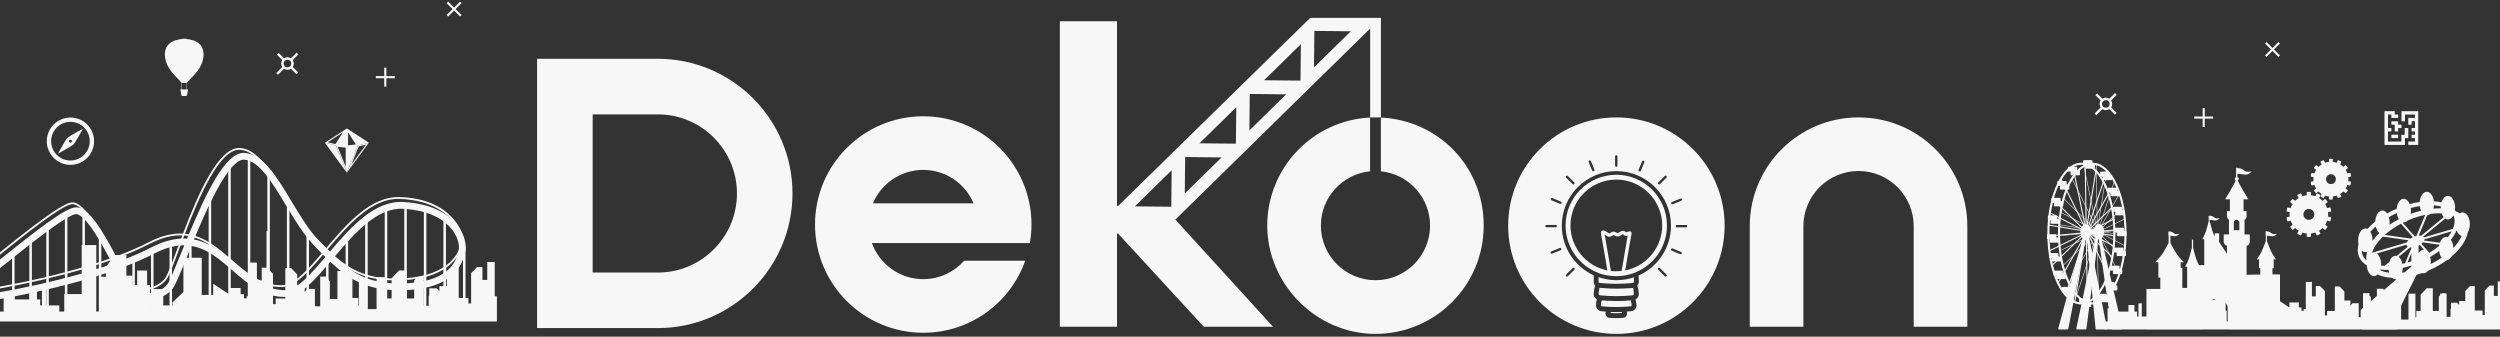<?xml version="1.0" encoding="UTF-8"?>
<svg id="_레이어_1" data-name="레이어 1" xmlns="http://www.w3.org/2000/svg" viewBox="0 0 806.36 108.59">
  <rect x="0" y="0" width="806.36" height="108.59" fill="#333333" stroke="none"/>
  <defs>
    <style>
      .cls-1 {
        fill-rule: evenodd;
      }

      .cls-1, .cls-2 {
        fill: #f7f7f7;
      }
    </style>
  </defs>
  <g id="_레이어_1-2" data-name=" 레이어 1">
    <path class="cls-2" d="M212.18,18.97h-38.95V105.82h38.95c23.94,0,43.43-19.48,43.43-43.43s-19.48-43.43-43.43-43.43Zm0,68.93h-21.02V36.89h21.03c14.06,0,25.51,11.44,25.51,25.51s-11.44,25.51-25.51,25.51h0Z"/>
    <path class="cls-2" d="M297.79,37.51c-19.28,0-34.91,15.63-34.91,34.91s15.63,34.91,34.91,34.91c15.18,0,28.1-9.69,32.9-23.23h-19.71c-3.23,3.64-7.95,5.94-13.19,5.94-7.62,0-14.13-4.87-16.58-11.65h50.97c.33-1.94,.52-3.93,.52-5.97,0-19.28-15.63-34.91-34.91-34.91h0Zm-16.25,28.08c2.68-6.34,8.95-10.79,16.25-10.79s13.57,4.46,16.25,10.79h-32.5Z"/>
    <path class="cls-2" d="M599.45,37.87h0c-19.38,0-35.08,15.71-35.08,35.08v32.43h17.3v-32.43c0-9.81,7.98-17.79,17.79-17.79s17.79,7.98,17.79,17.79v32.43h17.3v-32.43c0-19.38-15.71-35.08-35.08-35.08Z"/>
    <path class="cls-2" d="M445.39,37.91v17.34c8.9,.88,15.87,8.4,15.87,17.52,0,9.71-7.9,17.61-17.61,17.61s-17.61-7.9-17.61-17.61c0-9.13,6.98-16.65,15.87-17.52v-17.34c-18.47,.91-33.17,16.17-33.17,34.87s15.63,34.91,34.91,34.91,34.91-15.63,34.91-34.91-14.7-33.96-33.17-34.87h0Z"/>
  </g>
  <g id="_레이어_2" data-name=" 레이어 2">
    <path class="cls-2" d="M445.42,5.77h-22.82l-61.93,60.64h-.39V6.85h-18.43V105.38h18.43v-30.08h.31l27.68,30.08h22.33l-31.5-34.55,62.83-61.62v28.66h3.47V5.8l.03-.03h0Zm-67.63,60.91l-11.75-.12,11.87-11.64-.12,11.75h0Zm4.35-4.28l.12-11.75,11.75,.12-11.87,11.64h0Zm16.49-16.06l-11.75-.12,11.87-11.64-.12,11.75h0Zm4.35-4.28l.12-11.75,11.75,.12-11.87,11.64h0Zm16.49-16.06l-11.75-.12,11.87-11.64-.12,11.75h0Zm4.35-4.28l.12-11.75,11.75,.12-11.87,11.64h0Z"/>
  </g>
  <g>
    <g>
      <polygon class="cls-2" points="676.74 97.56 676.06 53.15 676.23 53.15 676.91 97.56 676.74 97.56"/>
      <rect class="cls-2" x="654.7" y="76.08" width="42.86" height=".17" transform="translate(494.36 731.85) rotate(-80.93)"/>
      <rect class="cls-2" x="656.7" y="76.66" width="38.45" height=".17" transform="translate(390.5 694.24) rotate(-71.67)"/>
      <polygon class="cls-2" points="667.56 91.09 667.41 91 683.61 62.34 683.75 62.43 667.56 91.09"/>
      <rect class="cls-2" x="661.64" y="76.13" width="26.93" height=".17" transform="translate(136.34 490.11) rotate(-43.97)"/>
      <rect class="cls-2" x="663.46" y="75.65" width="23.07" height=".17" transform="translate(35.85 305.63) rotate(-26.19)"/>
      <polygon class="cls-2" points="664.42 76.12 664.41 75.95 685.78 73.97 685.8 74.14 664.42 76.12"/>
      <rect class="cls-2" x="674.99" y="63.48" width=".17" height="21.59" transform="translate(492.27 728.36) rotate(-80.67)"/>
      <rect class="cls-2" x="675.16" y="59.96" width=".17" height="26.99" transform="translate(151.43 505.85) rotate(-45.75)"/>
      <polygon class="cls-2" points="685.16 79.27 664.69 68.59 664.77 68.44 685.24 79.12 685.16 79.27"/>
      <rect class="cls-2" x="676.25" y="53.07" width=".17" height="41.48" transform="translate(-.88 139.05) rotate(-11.73)"/>
      <rect class="cls-2" x="675.9" y="55.77" width=".17" height="34.74" transform="translate(37.41 306.65) rotate(-26.26)"/>
    </g>
    <path class="cls-2" d="M671.33,98.22c-2.98,0-5.76-2.41-7.83-6.79-2.03-4.3-3.15-10.01-3.15-16.08s1.12-11.78,3.15-16.08c2.07-4.38,4.85-6.79,7.83-6.79s5.76,2.41,7.83,6.79c2.03,4.3,3.15,10.01,3.15,16.08s-1.12,11.78-3.15,16.08c-2.07,4.38-4.85,6.79-7.83,6.79Zm0-45.06c-5.68,0-10.3,9.95-10.3,22.19s4.62,22.19,10.3,22.19,10.31-9.95,10.31-22.19-4.62-22.19-10.31-22.19Z"/>
    <path class="cls-2" d="M674.93,98.22c-6.15,0-11.15-10.26-11.15-22.87s5-22.87,11.15-22.87c2.98,0,5.76,2.41,7.83,6.79,2.03,4.3,3.15,10.01,3.15,16.08s-1.12,11.78-3.15,16.08c-2.07,4.38-4.85,6.79-7.83,6.79Zm0-45.06c-2.72,0-5.31,2.28-7.31,6.41-2.04,4.23-3.17,9.84-3.17,15.78s1.13,11.55,3.17,15.78c1.99,4.13,4.59,6.41,7.31,6.41,5.68,0,10.31-9.95,10.31-22.19s-4.62-22.19-10.31-22.19Z"/>
    <g>
      <rect class="cls-2" x="672.75" y="53.24" width=".34" height="44.42" transform="translate(-1.08 10.37) rotate(-.88)"/>
      <rect class="cls-2" x="651.14" y="76.1" width="42.86" height=".34" transform="translate(490.36 728.16) rotate(-80.85)"/>
      <rect class="cls-2" x="653.14" y="76.68" width="38.45" height=".34" transform="translate(386.56 690.27) rotate(-71.54)"/>
      <rect class="cls-2" x="655.56" y="76.64" width="32.92" height=".34" transform="translate(274.22 623.87) rotate(-60.5)"/>
      <rect class="cls-2" x="658.08" y="76.15" width="26.93" height=".34" transform="translate(135.57 488.05) rotate(-44.02)"/>
      <rect class="cls-2" x="659.89" y="75.66" width="23.07" height=".34" transform="translate(35.44 304.07) rotate(-26.19)"/>
      <rect class="cls-2" x="660.81" y="74.97" width="21.46" height=".34" transform="translate(-4.07 62.36) rotate(-5.3)"/>
      <rect class="cls-2" x="671.34" y="63.58" width=".34" height="21.59" transform="translate(489.2 724.93) rotate(-80.67)"/>
      <rect class="cls-2" x="671.51" y="60.06" width=".34" height="26.99" transform="translate(150.28 503.33) rotate(-45.75)"/>
      <rect class="cls-2" x="671.23" y="62.41" width=".34" height="23.09" transform="translate(295.44 635.11) rotate(-62.46)"/>
      <rect class="cls-2" x="672.6" y="53.17" width=".34" height="41.48" transform="translate(-.97 138.33) rotate(-11.73)"/>
      <rect class="cls-2" x="672.25" y="55.87" width=".34" height="34.74" transform="translate(37 305.09) rotate(-26.26)"/>
    </g>
    <path class="cls-2" d="M679.6,105.92l-6.27-31.91s0,0,0,0l-.11-.55c-.02-.12-.12-.2-.24-.21-.12,0-.22,.07-.26,.19l-8.85,32.5c-.02,.08,0,.16,.04,.22,.05,.06,.12,.1,.2,.1h2.75c.12,0,.23-.09,.25-.21l5.87-30.23,2.94,30.21c.01,.13,.12,.23,.25,.23h3.17s0,0,0,0c.14,0,.26-.11,.26-.25,0-.03,0-.06-.02-.09Z"/>
    <path class="cls-2" d="M684.58,105.91l-7.54-32.35c-.03-.12-.13-.2-.25-.2h0c-.12,0-.22,.09-.25,.2l-6.83,32.39c-.02,.08,0,.15,.05,.21,.05,.06,.12,.09,.2,.09h2.75c.13,0,.24-.1,.25-.22l3.87-29.65,4.25,29.65c.02,.13,.12,.22,.25,.22h3s0,0,0,0c.14,0,.26-.11,.26-.25,0-.03,0-.07-.02-.1Z"/>
    <path class="cls-2" d="M674.46,74.82c0,1.36-.78,2.45-1.73,2.45s-1.74-1.1-1.74-2.45,.78-2.45,1.74-2.45,1.73,1.1,1.73,2.45Z"/>
    <path class="cls-2" d="M678.72,74.71c0,1.36-.78,2.45-1.73,2.45s-1.74-1.1-1.74-2.45,.78-2.45,1.74-2.45,1.73,1.1,1.73,2.45Z"/>
    <g>
      <path class="cls-2" d="M670.64,54.85h-.63v-.84c0-.13-.1-.23-.23-.23h-2.55c-.13,0-.23,.1-.23,.23v1.12c0,.13,.1,.23,.23,.23h.63v.93c0,.13,.1,.23,.23,.23h2.55c.13,0,.23-.1,.23-.23v-1.21c0-.13-.1-.23-.23-.23Z"/>
      <g>
        <path class="cls-2" d="M685.67,74.52h-.63v-.84c0-.13-.1-.23-.23-.23h-2.55c-.13,0-.23,.1-.23,.23v1.12c0,.13,.1,.23,.23,.23h.63v.93c0,.13,.1,.23,.23,.23h2.55c.13,0,.23-.1,.23-.23v-1.21c0-.13-.1-.23-.23-.23Z"/>
        <path class="cls-2" d="M685.5,80.93h-.63v-.84c0-.13-.1-.23-.23-.23h-2.55c-.13,0-.23,.1-.23,.23v1.12c0,.13,.1,.23,.23,.23h.63v.93c0,.13,.1,.23,.23,.23h2.55c.13,0,.23-.1,.23-.23v-1.21c0-.13-.1-.23-.23-.23Z"/>
        <path class="cls-2" d="M684.29,86.75h-.63v-.84c0-.13-.1-.23-.23-.23h-2.55c-.13,0-.23,.1-.23,.23v1.12c0,.13,.1,.23,.23,.23h.63v.93c0,.13,.1,.23,.23,.23h2.55c.13,0,.23-.1,.23-.23v-1.21c0-.13-.1-.23-.23-.23Z"/>
        <path class="cls-2" d="M682.71,92.01h-.63v-.84c0-.13-.1-.23-.23-.23h-2.55c-.13,0-.23,.1-.23,.23v1.12c0,.13,.1,.23,.23,.23h.63v.93c0,.13,.1,.23,.23,.23h2.55c.13,0,.23-.1,.23-.23v-1.21c0-.13-.1-.23-.23-.23Z"/>
        <path class="cls-2" d="M680.12,95.83h-.63v-.84c0-.13-.1-.23-.23-.23h-2.55c-.13,0-.23,.1-.23,.23v1.12c0,.13,.1,.23,.23,.23h.63v.93c0,.13,.1,.23,.23,.23h2.55c.13,0,.23-.1,.23-.23v-1.21c0-.13-.1-.23-.23-.23Z"/>
        <path class="cls-2" d="M674.27,97.36h-.63v-.84c0-.13-.1-.23-.23-.23h-2.55c-.13,0-.23,.1-.23,.23v1.12c0,.13,.1,.23,.23,.23h.63v.93c0,.13,.1,.23,.23,.23h2.55c.13,0,.23-.1,.23-.23v-1.21c0-.13-.1-.23-.23-.23Z"/>
        <path class="cls-2" d="M668.63,93.6h-.63v-.84c0-.13-.1-.23-.23-.23h-2.55c-.13,0-.23,.1-.23,.23v1.12c0,.13,.1,.23,.23,.23h.63v.93c0,.13,.1,.23,.23,.23h2.55c.13,0,.23-.1,.23-.23v-1.21c0-.13-.1-.23-.23-.23Z"/>
        <path class="cls-2" d="M666,88.35h-.63v-.84c0-.13-.1-.23-.23-.23h-2.55c-.13,0-.23,.1-.23,.23v1.12c0,.13,.1,.23,.23,.23h.63v.93c0,.13,.1,.23,.23,.23h2.55c.13,0,.23-.1,.23-.23v-1.21c0-.13-.1-.23-.23-.23Z"/>
        <path class="cls-2" d="M664.55,82.67h-.63v-.84c0-.13-.1-.23-.23-.23h-2.55c-.13,0-.23,.1-.23,.23v1.12c0,.13,.1,.23,.23,.23h.63v.93c0,.13,.1,.23,.23,.23h2.55c.13,0,.23-.1,.23-.23v-1.21c0-.13-.1-.23-.23-.23Z"/>
        <path class="cls-2" d="M663.89,76.6h-.63v-.84c0-.13-.1-.23-.23-.23h-2.55c-.13,0-.23,.1-.23,.23v1.12c0,.13,.1,.23,.23,.23h.63v.93c0,.13,.1,.23,.23,.23h2.55c.13,0,.23-.1,.23-.23v-1.21c0-.13-.1-.23-.23-.23Z"/>
        <path class="cls-2" d="M664.16,70.52h-.63v-.84c0-.13-.1-.23-.23-.23h-2.55c-.13,0-.23,.1-.23,.23v1.12c0,.13,.1,.23,.23,.23h.63v.93c0,.13,.1,.23,.23,.23h2.55c.13,0,.23-.1,.23-.23v-1.21c0-.13-.1-.23-.23-.23Z"/>
        <path class="cls-2" d="M665.27,64.89h-.63v-.84c0-.13-.1-.23-.23-.23h-2.55c-.13,0-.23,.1-.23,.23v1.12c0,.13,.1,.23,.23,.23h.63v.93c0,.13,.1,.23,.23,.23h2.55c.13,0,.23-.1,.23-.23v-1.21c0-.13-.1-.23-.23-.23Z"/>
        <path class="cls-2" d="M667.21,59.49h-.63v-.84c0-.13-.1-.23-.23-.23h-2.55c-.13,0-.23,.1-.23,.23v1.12c0,.13,.1,.23,.23,.23h.63v.93c0,.13,.1,.23,.23,.23h2.55c.13,0,.23-.1,.23-.23v-1.21c0-.13-.1-.23-.23-.23Z"/>
        <path class="cls-2" d="M680.97,56.43h-.63v-.84c0-.13-.1-.23-.23-.23h-2.55c-.13,0-.23,.1-.23,.23v1.12c0,.13,.1,.23,.23,.23h.63v.93c0,.13,.1,.23,.23,.23h2.55c.13,0,.23-.1,.23-.23v-1.21c0-.13-.1-.23-.23-.23Z"/>
        <path class="cls-2" d="M675.53,52.73h-.63v-.84c0-.13-.1-.23-.23-.23h-2.55c-.13,0-.23,.1-.23,.23v1.12c0,.13,.1,.23,.23,.23h.63v.93c0,.13,.1,.23,.23,.23h2.55c.13,0,.23-.1,.23-.23v-1.21c0-.13-.1-.23-.23-.23Z"/>
        <path class="cls-2" d="M683.5,61.62h-.63v-.84c0-.13-.1-.23-.23-.23h-2.55c-.13,0-.23,.1-.23,.23v1.12c0,.13,.1,.23,.23,.23h.63v.93c0,.13,.1,.23,.23,.23h2.55c.13,0,.23-.1,.23-.23v-1.21c0-.13-.1-.23-.23-.23Z"/>
        <path class="cls-2" d="M685.02,67.78h-.63v-.84c0-.13-.1-.23-.23-.23h-2.55c-.13,0-.23,.1-.23,.23v1.12c0,.13,.1,.23,.23,.23h.63v.93c0,.13,.1,.23,.23,.23h2.55c.13,0,.23-.1,.23-.23v-1.21c0-.13-.1-.23-.23-.23Z"/>
      </g>
    </g>
    <rect class="cls-2" x="672.74" y="74.1" width="4.41" height="1.48"/>
  </g>
  <polygon class="cls-1" points="95.85 92.11 98.26 92.11 98.26 94.11 99.12 93.2 101.56 93.2 101.58 98.78 103.28 98.82 103.28 89.21 105.88 89.21 105.88 90.19 106.39 90.67 106.39 96.46 108.84 96.46 108.84 87.42 111.25 87.42 113.67 89.94 113.67 96.1 115.59 96.1 115.59 98.63 115.75 98.63 115.75 89.59 118.53 89.59 118.53 93.55 118.53 99.71 121.46 99.71 121.46 93.55 121.46 89.4 124.24 89.4 124.24 98.82 124.58 98.82 124.58 96.27 126.32 96.27 126.32 89.75 128.74 87.23 131.18 87.23 131.18 96.27 133.59 96.27 133.59 90.48 134.11 90 134.11 89.4 134.77 89.4 134.97 89.21 136.37 89.21 136.37 89.4 136.71 89.4 136.71 98.63 138.27 98.63 138.27 95.37 138.45 95.37 138.45 93.01 140.87 93.01 141.72 93.9 141.72 92.3 144.17 92.3 144.17 88.31 146.06 86.33 147.96 86.33 147.96 96.1 151.08 96.1 151.08 97.89 151.96 97.89 151.96 88.12 153.86 86.14 155.6 86.14 155.6 90.29 157.16 90.29 157.16 84.51 159.57 84.51 159.57 95.56 160.27 95.56 160.27 103.69 -.03 103.69 -.03 100.48 1.18 100.48 1.18 95.24 4.72 95.24 4.72 96.56 9.52 96.56 9.52 93.91 11.92 93.91 11.92 96.56 12.97 96.56 12.97 98.5 13.52 98.5 13.52 93.25 14.86 93.25 14.86 98.5 19.13 98.5 19.13 100.48 20.74 100.48 20.74 94.86 26.34 94.86 26.36 79.03 31.06 79.05 31.05 100.48 31.95 100.48 31.95 96.18 32.37 96.18 32.37 89.26 34.16 89.26 34.16 86.26 36.76 82.27 40.77 82.27 40.77 88.92 42.75 88.92 42.75 91.91 44.24 91.91 44.24 87.26 47.45 87.26 47.45 91.91 48.38 91.91 48.38 96.18 48.78 96.18 48.78 100.48 49.19 100.48 49.19 93.23 52.66 93.23 52.66 98.5 55.62 98.5 55.62 97.55 59.16 94.19 59.16 83.14 65.08 83.14 65.08 95.13 68.76 95.13 68.76 91.53 73.86 94.89 73.86 92.9 77.62 92.9 77.62 94.89 78.69 94.89 78.69 96.23 79.56 96.23 79.56 95.56 80.42 95.56 80.42 84.7 82.86 84.7 82.86 90.48 84.42 90.48 84.42 86.33 86.13 86.33 88.05 88.31 88.05 98.09 88.91 98.09 88.91 96.27 92.03 96.27 92.03 86.49 93.92 86.49 95.85 88.5 95.85 92.11 95.85 92.11"/>
  <polygon class="cls-1" points="756.17 96.93 758.12 96.93 758.12 98.54 758.81 97.8 760.78 97.8 760.8 102.31 762.17 102.34 762.17 94.58 764.26 94.58 764.26 95.38 764.68 95.76 764.68 100.43 766.65 100.43 766.65 93.14 768.6 93.14 770.55 95.17 770.55 100.15 772.1 100.15 772.1 102.18 772.23 102.18 772.23 94.89 774.47 94.89 774.47 98.09 774.47 103.06 776.84 103.06 776.84 98.09 776.84 94.73 779.08 94.73 779.08 102.34 779.36 102.34 779.36 100.28 780.76 100.28 780.76 95.02 782.71 92.98 784.68 92.98 784.68 100.28 786.63 100.28 786.63 95.61 787.05 95.22 787.05 94.73 787.57 94.73 787.74 94.58 788.87 94.58 788.87 94.73 789.14 94.73 789.14 102.18 790.4 102.18 790.4 99.55 790.55 99.55 790.55 97.65 792.5 97.65 793.19 98.37 793.19 97.08 795.16 97.08 795.16 93.86 796.69 92.26 798.22 92.26 798.22 100.15 800.74 100.15 800.74 101.59 801.45 101.59 801.45 93.71 802.98 92.11 804.38 92.11 804.38 95.46 805.64 95.46 805.64 90.79 807.59 90.79 807.59 99.71 808.16 99.71 808.16 106.26 678.81 106.26 678.81 103.68 679.79 103.68 679.79 99.45 682.64 99.45 682.64 100.51 686.51 100.51 686.51 98.38 688.45 98.38 688.45 100.51 689.3 100.51 689.3 102.08 689.75 102.08 689.75 97.84 690.82 97.84 690.82 102.08 694.27 102.08 694.27 103.68 695.57 103.68 695.57 99.14 700.09 99.14 700.11 86.37 703.9 86.38 703.89 103.68 704.62 103.68 704.62 100.21 704.95 100.21 704.95 94.62 706.4 94.62 706.4 92.2 708.5 88.98 711.73 88.98 711.73 94.35 713.33 94.35 713.33 96.76 714.53 96.76 714.53 93.01 717.12 93.01 717.12 96.76 717.87 96.76 717.87 100.21 718.2 100.21 718.2 103.68 718.52 103.68 718.52 97.83 721.32 97.83 721.32 102.08 723.71 102.08 723.71 101.31 726.57 98.6 726.57 89.69 731.35 89.69 731.35 99.36 734.32 99.36 734.32 96.45 738.43 99.17 738.43 97.56 741.46 97.56 741.46 99.17 742.33 99.17 742.33 100.25 743.03 100.25 743.03 99.71 743.72 99.71 743.72 90.94 745.69 90.94 745.69 95.61 746.95 95.61 746.95 92.26 748.33 92.26 749.88 93.86 749.88 101.74 750.58 101.74 750.58 100.28 753.09 100.28 753.09 92.39 754.62 92.39 756.17 94.01 756.17 96.93 756.17 96.93"/>
  <g>
    <rect class="cls-2" x="143.15" y="86.18" width=".76" height="8.91"/>
    <rect class="cls-2" x="85.96" y="74.51" width=".76" height="21.17"/>
    <path class="cls-2" d="M-32.29,97.65v-2.47c.06,0,.17,0,.33,0h0c.75,0,1.73,.02,2.84,.06,.5,.01,1.04,.02,1.63,.03,3.36,.07,8.1,.17,11.94,.23,1.84-.81,8.79-6.38,14.43-10.9,12.87-10.32,22.23-17.63,25.57-17.74,4.2-.14,8.77,7.69,13.86,17.48,3.69-1.36,7.24-2.87,10.41-4.51,4.14-2.14,7.98-3.09,11.62-2.88,6.25-15.07,12.35-27.64,18.23-27.64,.05,0,.1,0,.14,0,6.04,.21,10.52,7.66,15.27,15.55,2.85,4.73,5.79,9.63,9.13,13.05,1.14,1.17,2.22,2.27,3.26,3.31,6.78-8.01,14.45-16.61,23.79-16.07,9.98,.58,14.96,4.42,17.38,7.54,2.48,3.2,2.94,6.47,2.58,8.31-1.53,7.79-7.85,12.02-18.78,12.56-.88,.04-1.73,.06-2.55,.06-10.58,0-16.29-3.56-22.26-9.19-5.18,6.12-9.7,11.26-14.34,11.35-7.18,.14-12.29-4.29-17.22-8.57-4.13-3.58-8.12-7.04-13.24-7.89-.47,1.16-.93,2.29-1.37,3.37-2.37,5.83-3.75,9.19-4.67,10.39-1.41,1.84-4.59,3.79-8.21,3.72-1.98-.04-4.79-.72-6.95-3.75-.75-1.06-1.87-3.23-3.29-5.99-19.49,6.9-43.48,10.7-47.14,10.7-1.08,0-22.19-.12-22.39-.12Zm20.7-2.09c.69,0,1.26,.01,1.69,.01,1.95,0,11.75-1.4,23.49-4.08,6.56-1.5,14.81-3.64,22.63-6.39-1.72-3.31-3.71-7.05-5.71-10.11-3.41-5.22-5.23-5.95-6-5.93-.67,.02-2.78,.77-9.31,5.57-4.56,3.35-10.08,7.78-14.96,11.68-5.58,4.47-9.33,7.45-11.84,9.25Zm50.91-9.25c1.27,2.46,2.36,4.57,3,5.47,1.31,1.84,3.06,2.79,5.2,2.83,2.72,.05,5.34-1.44,6.43-2.86,.78-1.02,2.45-5.13,4.38-9.88,.37-.92,.74-1.83,1.12-2.74-2.82-.02-6.01,.75-9.72,2.67-3.14,1.62-6.67,3.13-10.4,4.52Zm23.26-9.07c.79,.15,1.57,.37,2.34,.63,4.38,1.52,7.99,4.65,11.48,7.68,4.83,4.19,9.4,8.16,15.74,8.03,3.69-.07,8.11-5.14,12.8-10.68-1.1-1.09-2.23-2.25-3.41-3.46-3.51-3.6-6.52-8.61-9.44-13.45-4.43-7.36-8.62-14.32-13.46-14.49-.02,0-.05,0-.07,0-1.59,0-4.44,1.86-9.04,10.54-2.46,4.64-4.83,10.11-6.94,15.19Zm45.36,5.52c6.2,5.87,11.82,9.18,23.29,8.61,14.75-.73,16.25-8.3,16.73-10.79,.29-1.49-.26-4.09-2.16-6.54-2.14-2.76-6.62-6.16-15.77-6.69-8.31-.48-15.62,7.77-22.09,15.42Z"/>
    <path class="cls-2" d="M-18.38,94.6c-2.36,0-5.59-.12-8.51-.24-2.48-.1-4.82-.19-6.26-.19v-.6c1.45,0,3.79,.09,6.28,.19,3.63,.14,7.74,.3,10.03,.21,1.5-.31,8.07-5.57,15.02-11.14,10.2-8.18,21.77-17.45,25.1-17.56,.03,0,.05,0,.08,0,4.09,0,9.36,9.9,13.37,17.68,4.01-1.46,7.81-3.06,11.16-4.79,4.27-2.21,7.92-2.98,11.13-2.8,4.84-12.7,11.45-28.11,18.47-27.63,5.58,.38,9.95,7.58,14.57,15.2,2.88,4.75,5.86,9.66,9.27,13.15,1.36,1.4,2.64,2.71,3.89,3.93,6.8-8.04,14.48-16.74,23.69-16.45,11.14,.35,15.95,5.21,18.02,7.89,2.22,2.87,2.68,5.56,2.4,7-.51,2.6-3.41,11.14-19.23,11.92-12.37,.61-18.17-3.05-24.84-9.49-5.28,6.25-9.85,11.62-14.29,11.71-6.87,.13-11.86-4.19-16.68-8.37-4.57-3.96-8.97-7.78-14.85-8.27-.61,1.6-1.19,3.14-1.72,4.57-1.85,4.96-3.19,8.55-4.06,9.68-1.33,1.74-4.31,3.47-7.44,3.41-1.76-.03-4.28-.65-6.24-3.42-.72-1.02-1.84-3.19-3.26-5.94-.1-.18-.19-.37-.29-.57-19.31,6.95-43.42,10.82-47.42,10.88h0s-1.78,0-1.78,0v-.6h1.68c3.65,0,27.86-3.84,47.25-10.82-3.58-6.94-9.09-17.29-12.8-17.29-.02,0-.04,0-.06,0-3.13,.1-15.11,9.71-24.74,17.43-8.49,6.81-13.77,10.99-15.31,11.27h-.04c-.46,.02-1,.03-1.59,.03Zm55.39-11.12c.09,.17,.17,.33,.26,.5,1.35,2.62,2.51,4.88,3.21,5.87,1.82,2.56,4.14,3.14,5.76,3.17,2.92,.05,5.71-1.56,6.95-3.17,.81-1.06,2.21-4.8,3.97-9.53,.52-1.4,1.07-2.88,1.65-4.4-3.07-.12-6.55,.66-10.65,2.78-3.35,1.73-7.14,3.33-11.16,4.79Zm22.64-8.08c6.06,.57,10.6,4.51,15.04,8.36,4.73,4.11,9.63,8.36,16.28,8.23,4.18-.08,8.89-5.63,13.87-11.53-1.26-1.23-2.55-2.56-3.93-3.97-3.46-3.54-6.45-8.48-9.35-13.26-4.54-7.49-8.83-14.56-14.1-14.92-6.55-.45-13.19,15-17.81,27.08Zm46.01,5.02c6.57,6.34,12.29,9.95,24.42,9.35,15.39-.76,18.18-8.94,18.67-11.43,.26-1.32-.18-3.82-2.28-6.52-2.01-2.6-6.83-7.27-17.59-7.66-8.93-.33-16.52,8.33-23.23,16.27Z"/>
    <rect class="cls-2" x="20.92" y="68.46" width=".81" height="33.42"/>
    <rect class="cls-2" x="14.93" y="72.02" width=".81" height="30.96"/>
    <rect class="cls-2" x="31.87" y="75.41" width=".81" height="25.87"/>
    <rect class="cls-2" x="37.28" y="85.17" width=".81" height="16.71"/>
    <rect class="cls-2" x="42.69" y="84.05" width=".81" height="18.43"/>
    <rect class="cls-2" x="48.71" y="80.36" width=".81" height="22.31"/>
    <rect class="cls-2" x="54.68" y="78.56" width=".81" height="23.92"/>
    <rect class="cls-2" x="60.99" y="76.61" width=".81" height="25.87"/>
    <rect class="cls-2" x="67.3" y="63.99" width=".81" height="38.49"/>
    <rect class="cls-2" x="73.61" y="53.18" width=".81" height="49.3"/>
    <rect class="cls-2" x="79.92" y="50.59" width=".81" height="51.89"/>
    <rect class="cls-2" x="86.23" y="55.58" width=".81" height="46.9"/>
    <rect class="cls-2" x="92.54" y="66.51" width=".81" height="35.97"/>
    <rect class="cls-2" x="98.85" y="75.41" width=".81" height="27.07"/>
    <rect class="cls-2" x="105.16" y="83.39" width=".81" height="19.08"/>
    <rect class="cls-2" x="111.47" y="76.61" width=".81" height="25.87"/>
    <rect class="cls-2" x="117.78" y="71.16" width=".81" height="31.31"/>
    <rect class="cls-2" x="124.09" y="67.1" width=".81" height="35.37"/>
    <rect class="cls-2" x="130.4" y="67.1" width=".81" height="35.37"/>
    <rect class="cls-2" x="136.71" y="67.1" width=".81" height="35.37"/>
    <rect class="cls-2" x="143.02" y="70.3" width=".81" height="32.17"/>
    <rect class="cls-2" x="149.34" y="79.54" width=".81" height="22.93"/>
    <rect class="cls-2" x="26.58" y="69.02" width=".81" height="32.92"/>
    <rect class="cls-2" x="9.47" y="77.27" width=".81" height="24.61"/>
    <rect class="cls-2" x="3.89" y="81.66" width=".81" height="20.48"/>
  </g>
  <path class="cls-2" d="M772.68,90.09c.12,0,.23-.02,.34-.05l-11.33,9.66c-.18,.15-.28,.38-.28,.61v5.14c0,.44,.36,.8,.8,.8h10.65c.44,0,.8-.36,.8-.8v-5.32l5.81-11.5c.59-.17,1.18-.36,1.77-.56,.15,.05,.3,.07,.46,.07,.54,0,1.03-.3,1.42-.81,.12-.05,.24-.1,.37-.16,2.1-.92,4-2.01,5.65-3.2,.6-.07,1.14-.51,1.53-1.19,2.92-2.45,4.8-5.21,5.29-7.78,.42-.69,.68-1.64,.68-2.69,0-2.1-1.04-3.8-2.32-3.8-.34,0-.65,.12-.94,.33-.4-.27-.84-.5-1.32-.7-.07-.11-.16-.21-.24-.32,.04-.28,.06-.56,.06-.85,0-2.1-1.04-3.8-2.32-3.8-.91,0-1.7,.87-2.08,2.12-.75-.19-1.57-.31-2.45-.37-.21-1.75-1.15-3.07-2.28-3.07s-2.14,1.43-2.3,3.29c-1.05,.16-2.13,.39-3.21,.69-.42-1.02-1.13-1.7-1.93-1.7-1.15,0-2.11,1.38-2.29,3.19-.02,0-.05,.02-.07,.03-1.05,.46-2.05,.96-2.99,1.5-.41-.59-.95-.96-1.54-.96-1.23,0-2.24,1.58-2.31,3.57-.95,.77-1.79,1.57-2.52,2.39-.21-.1-.44-.16-.67-.16-1.28,0-2.32,1.7-2.32,3.8,0,.44,.05,.86,.13,1.25-.4,1.46-.37,2.88,.19,4.15,.48,1.1,1.33,2,2.47,2.68,.1,1.95,1.09,3.49,2.31,3.49,.43,0,.83-.2,1.18-.53,1.29,.62,2.87,.99,4.69,1.09,.33,.29,.7,.45,1.09,.45Zm10.91-8.55l-2.59-2.91c.18-.15,.33-.3,.47-.46l5.33,.76c-.03,.13-.05,.25-.07,.39-.94,.78-1.99,1.53-3.15,2.23Zm-8.7,3.58c-.2-1-.65-1.82-1.22-2.27l3.68-3.03c.14,.02,.28,.03,.43,.03v.16l-2.04,4.89c-.28,.08-.56,.15-.84,.21Zm1.29-6.2c.01,.08,.03,.16,.06,.24,.08,.17,.21,.32,.38,.42l-3.59,2.96c-.11-.03-.23-.05-.35-.05-.89,0-1.66,.82-2.05,2.03l-1.4,1.15,.07,.09c-.44-.01-.87-.04-1.28-.08,0-.13,.01-.26,.01-.39,0-1.6-.6-2.96-1.45-3.52l9.6-2.84Zm4.3,.08l1.38,1.56c-.05,0-.11-.01-.16-.01-.63,0-1.19,.41-1.61,1.07v-2.39c.13-.07,.26-.14,.39-.22Zm-2.71,5.28c-.42,.15-.84,.28-1.26,.41l1.26-3v2.6Zm-7.38,1.48c-.09,0-.17,0-.26,0l.28-.23c0,.07-.01,.15-.02,.22Zm.02,1.28c.04,.32,.1,.62,.19,.91-1.09-.14-2.06-.4-2.87-.77,.03-.07,.05-.15,.07-.23,.61,.07,1.24,.11,1.91,.11,.23,0,.47,0,.7-.01Zm-5.32-5.51c.5-1.68,1.73-3.49,3.5-5.21l8.23,1.17c-.23,.23-.4,.47-.51,.71l-11.22,3.32Zm9.32-9.37l3.85,4.34c-.28,.13-.54,.28-.77,.44l-8.29-1.18c1.46-1.3,3.22-2.54,5.21-3.6Zm2.22-1.07c1.81-.78,3.67-1.38,5.48-1.76,.03,.02,.07,.03,.1,.04l-2.81,6.73c-.17,.04-.34,.09-.51,.15l-3.9-4.39c.07-.04,.15-.07,.22-.11,.04,0,.07,0,.1,0,.49,0,.94-.25,1.31-.66Zm10.06-2.28c.29,0,.57,0,.84,.02,.16,.48,.39,.9,.66,1.23l-7.25,5.97c-.24-.05-.5-.06-.79-.05l2.72-6.52c.36-.03,.7-.19,1-.45,.97-.13,1.92-.21,2.82-.21Zm4.7,.81c.52,1.25,.41,2.69-.22,4.19l-9.34,2.76c-.06-.1-.14-.19-.23-.26l7.06-5.81c.28,.19,.58,.3,.9,.3,.67,0,1.28-.47,1.7-1.23,.04,.02,.09,.03,.13,.05Zm-.59,4.97c-.34,.64-.77,1.28-1.28,1.92-.17-.07-.35-.11-.54-.11-.86,0-1.6,.76-2,1.9l-5.13-.73c.05-.12,.09-.24,.11-.36l8.84-2.62Zm-16.04,13.36c.14-.47,.22-.98,.23-1.53,.92-.21,1.85-.47,2.77-.78v.36l-2.16,1.84c-.28,.04-.56,.08-.84,.11Zm-12.65-5.55c-.22-.51-.34-1.05-.36-1.61,.35,.33,.75,.53,1.18,.53,.2,0,.39-.05,.57-.12-.26,.94-.34,1.87-.22,2.75-.52-.44-.92-.96-1.17-1.54Zm4.16-9.35c.21,.93,.63,1.68,1.18,2.1-.85,.82-1.59,1.67-2.2,2.53,0-.05,0-.11,0-.16,0-1.08-.28-2.06-.72-2.75,.52-.58,1.1-1.15,1.74-1.71Zm6.79-4.31c.1,.76,.34,1.44,.67,1.95-1.07,.56-2.08,1.17-3.02,1.81,.03-.26,.05-.52,.05-.79,0-.6-.09-1.17-.24-1.67,.8-.46,1.65-.9,2.54-1.3Zm4.59-.79c0-.3-.02-.58-.06-.86,.98-.27,1.96-.48,2.91-.63,.07,.55,.22,1.06,.42,1.5-1.12,.27-2.24,.62-3.36,1.03,.06-.33,.09-.68,.09-1.04Zm9.62-1.37c0,.13-.01,.27-.01,.41,0,.07,0,.15,0,.22-.19,0-.37-.01-.56-.01-.6,0-1.21,.03-1.83,.08,.09-.33,.16-.68,.19-1.05,.8,.06,1.53,.18,2.2,.35Zm4.04,13.39c-.04-1.05-.34-1.99-.79-2.64,.79-1,1.41-2.01,1.84-3.01,.35,.93,.93,1.59,1.61,1.77-.53,1.27-1.43,2.6-2.65,3.88Zm-7.34,5.23c.04-.27,.06-.56,.06-.85,0-.52-.06-1.01-.18-1.47,1.03-.6,1.99-1.24,2.87-1.91,.11,.87,.4,1.63,.8,2.17-1.09,.74-2.28,1.43-3.55,2.05Z"/>
  <path class="cls-2" d="M732.97,88.57v-2.08h.4v-2.84h.72c-.44-.64-1.25-1.85-1.67-2.78-.59-1.33-1.22-3.08-1.22-3.08v-1.77c.35,.03,.87,.07,1.46,.17,1.03,.18,1.81-.8,1.81-.8,0,0-1.28,.4-1.98-.27-.42-.39-.93-.47-1.28-.48v-.06h-.39v.07s-.06,0-.06,0l.02,1.34h.04v1.84h-.02s-.61,1.7-1.21,3.03c-.4,.93-1.21,2.14-1.66,2.79h.71v2.83h.4v2.08l-4.41,.06v-9.44h.5l.53-.96v-2.6h-1.69v-4.83h.24l.41-.72v-1.96h-.97v-3.81h1.53c-.37-.53-3.24-5.42-3.4-6.15,.19-.09,.32-.26,.32-.46,0-.26-.19-.46-.45-.52v-1.12c.38,.02,1.27,.08,2.29,.25,1.34,.24,2.36-1.05,2.36-1.05,0,0-1.66,.52-2.59-.35-.71-.66-1.64-.67-2.06-.64v-.17h-.42v3.08c-.27,.06-.45,.27-.45,.52,0,.2,.13,.37,.31,.46-.14,.73-3.01,5.62-3.38,6.15h1.53v3.8h-.94v1.95l.39,.72h.24v4.83h-1.69v2.6l.54,.96h.52v2.68l-2.52-3.73v-2.86h-1.42v1.05c-.28-.58-.58-1.25-.77-1.83-.42-1.27-.79-2.91-.79-2.91h-.1v-.64c.32,.02,.89,.07,1.55,.18,.98,.17,1.74-.78,1.74-.78,0,0-1.23,.39-1.92-.26-.68-.65-1.68-.45-1.68-.45v.31s0,1.63,0,1.63h-.05s-.36,1.63-.78,2.91c-.29,.9-.88,2.06-1.19,2.68h.6v8.38h-1.71c-.33-.67-.76-1.6-1.01-2.36-.45-1.36-.83-3.12-.83-3.12h-.04v-2.77h-.41v2.77h-.04s-.39,1.75-.84,3.12c-.31,.96-.93,2.21-1.28,2.87h.64v6.83h-2.7v-3.3h.61v-4.95h1.07c-.68-.67-1.9-1.97-2.52-2.96-.89-1.41-1.82-3.22-1.82-3.22h-.02v-2.41c.32,.03,.72,.07,1.17,.15,.99,.17,1.74-.77,1.74-.77,0,0-1.23,.39-1.91-.26-.68-.65-1.67-.46-1.67-.46l.02,1.29h.05v2.45h-.02s-.93,1.8-1.83,3.22c-.61,.99-1.84,2.28-2.52,2.95h1.07v4.95h.62v3.65h-4.47v12.98h18.07v-5.4s.19-4.24,4.35-4.24,4.32,4.24,4.32,4.24v5.4h8.48v.03h7.86v-17.7h-2.42Zm-10.67-14.33h-1.8v-2.61s.12-.73,.88-.73,.91,.73,.91,.73v2.61Z"/>
  <path class="cls-2" d="M62.94,13.27h0c-.69-.37-1.29-.38-1.29-.38-.51-.24-.99-.27-1.29-.26-.26-.13-.57-.18-.93-.14-.36-.04-.67,0-.93,.14-.3-.01-.78,.02-1.29,.26,0,0-.59,.01-1.29,.38h0s-3.61,1.17-2.55,5.92c.46,2.07,1.67,3.76,2.88,5.01l1.52,1.64h0l.78,.84h0v2.16h-.37v.26h.05l.23,1.54s.05,.32,.5,.32h.9c.45,0,.5-.32,.5-.32l.23-1.54h.05v-.26h-.38v-2.15l.8-.85h0l1.5-1.61c.12-.13,.24-.26,.36-.39l.04-.05h0c1.08-1.2,2.09-2.75,2.51-4.6,1.06-4.75-2.55-5.92-2.55-5.92Zm-4.27,15.58v-2.13h1.49v2.13h-1.49Z"/>
  <path class="cls-2" d="M682.18,30l-1.82,1.82c-.68-.45-1.57-.45-2.25,0l-1.7-1.7-.57,.57,1.7,1.7c-.45,.68-.45,1.57,0,2.25l-1.95,1.95,.57,.57,1.95-1.95c.68,.45,1.57,.45,2.25,0l1.77,1.77,.57-.57-1.77-1.77c.45-.68,.45-1.57,0-2.25l1.82-1.82-.57-.57Zm-2.08,4.39c-.48,.48-1.26,.48-1.74,0-.48-.48-.48-1.26,0-1.74,.48-.48,1.26-.48,1.74,0,.48,.48,.48,1.26,0,1.74Z"/>
  <polygon class="cls-2" points="735.38 14.04 734.9 13.55 732.98 15.47 731.06 13.55 730.57 14.04 732.49 15.96 730.57 17.88 731.06 18.36 732.98 16.44 734.9 18.36 735.38 17.88 733.46 15.96 735.38 14.04"/>
  <polygon class="cls-2" points="713.85 37.57 711.13 37.57 711.13 34.85 710.45 34.85 710.45 37.57 707.73 37.57 707.73 38.26 710.45 38.26 710.45 40.97 711.13 40.97 711.13 38.26 713.85 38.26 713.85 37.57"/>
  <path class="cls-2" d="M95.67,16.98l-1.82,1.82c-.68-.45-1.57-.45-2.25,0l-1.7-1.7-.57,.57,1.7,1.7c-.45,.68-.45,1.57,0,2.25l-1.95,1.95,.57,.57,1.95-1.95c.68,.45,1.57,.45,2.25,0l1.77,1.77,.57-.57-1.77-1.77c.45-.68,.45-1.57,0-2.25l1.82-1.82-.57-.57Zm-2.08,4.39c-.48,.48-1.26,.48-1.74,0-.48-.48-.48-1.26,0-1.74,.48-.48,1.26-.48,1.74,0,.48,.48,.48,1.26,0,1.74Z"/>
  <polygon class="cls-2" points="148.87 1.01 148.39 .53 146.47 2.45 144.55 .53 144.06 1.01 145.98 2.93 144.06 4.85 144.55 5.34 146.47 3.42 148.39 5.34 148.87 4.85 146.95 2.93 148.87 1.01"/>
  <polygon class="cls-2" points="127.33 24.55 124.62 24.55 124.62 21.83 123.93 21.83 123.93 24.55 121.22 24.55 121.22 25.23 123.93 25.23 123.93 27.95 124.62 27.95 124.62 25.23 127.33 25.23 127.33 24.55"/>
  <g>
    <polygon class="cls-2" points="774.59 35.86 774.59 36.94 774.59 39.14 775.7 39.14 775.7 36.94 778.94 36.94 778.94 38.04 776.78 38.04 776.78 39.08 776.78 40.21 777.85 40.21 777.85 39.08 778.94 39.08 778.94 41.3 777.85 41.3 777.85 42.39 778.94 42.39 778.94 43.45 777.86 43.45 777.86 44.55 778.94 44.55 778.94 45.65 777.85 45.65 776.78 45.65 776.78 46.74 777.85 46.74 779.99 46.74 779.99 35.86 774.59 35.86"/>
    <polygon class="cls-2" points="773.5 41.3 774.59 41.3 774.59 40.21 773.5 40.21 773.5 39.14 771.32 39.14 771.32 40.21 772.41 40.21 772.41 42.39 773.5 42.39 773.5 41.3"/>
    <polygon class="cls-2" points="776.78 43.47 776.78 41.3 775.63 41.3 775.63 43.47 774.55 43.47 774.55 44.54 774.55 45.65 770.23 45.65 770.23 42.39 771.32 42.39 771.32 41.3 770.23 41.3 770.23 36.94 771.32 36.94 771.32 38.03 772.41 38.03 773.5 38.03 773.5 36.94 772.41 36.94 772.41 35.86 769.1 35.86 769.1 46.74 775.7 46.74 775.7 45.65 775.7 44.54 776.78 44.54 776.78 43.47"/>
    <rect class="cls-2" x="771.32" y="43.45" width="2.18" height="1.1"/>
  </g>
  <g>
    <path class="cls-2" d="M22.72,37.91c-4.21,0-7.63,3.42-7.63,7.63s3.42,7.63,7.63,7.63,7.63-3.42,7.63-7.63-3.42-7.63-7.63-7.63Zm0,13.86c-3.44,0-6.23-2.8-6.23-6.23s2.79-6.23,6.23-6.23,6.23,2.8,6.23,6.23-2.8,6.23-6.23,6.23Z"/>
    <path class="cls-2" d="M21.75,44.48s-.02,.03-.04,.05c-.02,.02-.04,.03-.05,.04-.56,.56-2.96,4.99-2.96,4.99,0,0,4.43-2.4,4.99-2.96,.01-.01,.02-.03,.04-.05,.02-.01,.03-.03,.05-.04,.56-.56,2.96-4.99,2.96-4.99,0,0-4.43,2.4-4.99,2.96Zm.97,1.53c-.26,0-.47-.21-.47-.47s.21-.47,.47-.47,.47,.21,.47,.47-.21,.47-.47,.47Z"/>
  </g>
  <g>
    <path class="cls-2" d="M118.97,46.03l-3.55,.88-3.55,8.8,7.09-9.68Zm-3.27,1.2l2.35-.58-4.71,6.43,2.35-5.84Z"/>
    <path class="cls-2" d="M111.88,55.71l3.55-8.8-3.55,.39h0s0,0,0,0v-5.87h0s0,0,0,0v5.87l3.55-.39,3.55-.88-7.09-4.6h0s0,0,0,0h0s0,0,0,0h0s0,0,0,0h0s-7.09,4.6-7.09,4.6l3.55,.88,3.54,8.8h0s0,0,0,0h0s0,0,0,0Zm.38-8.83v-4.18l2.53,3.9-2.53,.28Zm-4.09-.4l-2.45-.61,4.89-3.17-2.44,3.78Zm3.34,7.29l-2.59-6.42,2.59,.28v6.14Z"/>
    <polygon class="cls-2" points="104.78 46.03 111.88 55.71 108.33 46.91 104.78 46.03"/>
  </g>
  <path class="cls-2" d="M751.75,70.04c-.28-.06-.56-.11-.85-.17,.03-.24,.04-.48,.04-.72s-.02-.48-.04-.72c.28-.05,.57-.11,.85-.17,.11-.01,.18-.13,.16-.26-.05-.32-.12-.63-.21-.93-.04-.13-.16-.2-.26-.17-.28,.07-.56,.14-.84,.22-.08-.23-.17-.45-.28-.67-.11-.22-.22-.43-.35-.63,.23-.17,.46-.34,.69-.52,.09-.06,.11-.2,.03-.3-.18-.26-.38-.51-.59-.74-.09-.1-.23-.11-.3-.04-.22,.18-.44,.37-.66,.56-.17-.17-.35-.33-.54-.48-.19-.15-.39-.29-.59-.42,.14-.25,.27-.51,.4-.77,.06-.09,.01-.22-.1-.29-.28-.16-.57-.3-.86-.42-.12-.05-.25,0-.29,.1-.12,.26-.24,.52-.35,.79-.23-.08-.46-.15-.7-.2-.24-.05-.47-.09-.72-.12,.01-.29,.02-.58,.02-.86,.01-.11-.09-.2-.22-.21-.16-.01-.32-.02-.48-.02s-.32,0-.47,.02c-.13,0-.23,.11-.22,.21,0,.29,.01,.58,.02,.86-.24,.03-.48,.07-.72,.12-.24,.05-.47,.12-.7,.2-.12-.26-.23-.53-.35-.79-.04-.1-.17-.15-.29-.1-.29,.12-.58,.26-.86,.42-.12,.07-.16,.19-.1,.29,.13,.26,.26,.51,.4,.77-.21,.13-.4,.27-.59,.42-.19,.15-.37,.31-.54,.48-.22-.19-.44-.37-.66-.56-.08-.08-.21-.06-.3,.04-.21,.24-.41,.48-.59,.74-.08,.11-.06,.25,.03,.3,.23,.18,.46,.35,.69,.52-.13,.2-.25,.42-.35,.63-.1,.22-.2,.44-.28,.67-.28-.07-.56-.15-.84-.22-.1-.03-.22,.04-.26,.17-.09,.3-.16,.62-.21,.93-.02,.13,.05,.25,.16,.26,.28,.06,.56,.11,.85,.17-.03,.24-.04,.48-.04,.72,0,.24,.02,.48,.04,.72-.28,.05-.56,.11-.85,.17-.11,.01-.18,.13-.16,.26,.05,.31,.12,.63,.21,.93,.04,.13,.16,.2,.26,.17,.28-.07,.56-.14,.84-.22,.08,.23,.17,.45,.28,.67,.11,.22,.22,.43,.35,.63-.23,.17-.46,.34-.69,.52-.09,.06-.11,.2-.03,.3,.18,.26,.38,.51,.59,.75,.09,.1,.23,.11,.3,.04,.22-.18,.44-.37,.66-.56,.17,.17,.35,.33,.54,.48,.19,.15,.39,.29,.59,.42-.14,.25-.27,.51-.4,.77-.06,.09-.01,.22,.1,.29,.28,.16,.56,.29,.86,.41,.12,.05,.26,0,.29-.1,.12-.26,.24-.52,.35-.79,.23,.08,.46,.15,.7,.2,.24,.05,.47,.09,.72,.12-.01,.29-.02,.58-.02,.86-.01,.11,.09,.21,.22,.21,.16,0,.32,.02,.47,.02s.32,0,.48-.02c.13,0,.23-.11,.22-.21,0-.29-.01-.57-.02-.86,.24-.03,.48-.07,.72-.12,.24-.05,.47-.12,.7-.2,.11,.26,.23,.52,.35,.79,.03,.1,.17,.15,.29,.1,.29-.12,.58-.26,.86-.41,.12-.07,.16-.2,.1-.29-.13-.26-.26-.51-.4-.77,.2-.13,.4-.27,.59-.42,.19-.15,.37-.31,.54-.48,.22,.19,.44,.37,.66,.56,.08,.08,.21,.06,.3-.04,.21-.24,.41-.48,.59-.75,.08-.11,.06-.25-.03-.3-.23-.18-.46-.35-.69-.52,.13-.2,.25-.42,.35-.63,.11-.22,.2-.44,.28-.67,.28,.07,.56,.15,.84,.22,.1,.03,.22-.04,.26-.17,.09-.3,.16-.62,.21-.93,.02-.13-.05-.25-.16-.26Zm-5.61,.14c-.22,.3-.54,.53-.88,.64-.18,.06-.36,.09-.55,.09-.55,0-1.1-.27-1.43-.73-.45-.59-.45-1.48,0-2.07,.33-.46,.88-.73,1.43-.73,.18,0,.37,.03,.55,.09,.35,.11,.67,.34,.88,.64,.22,.3,.33,.66,.33,1.04s-.12,.73-.33,1.04Z"/>
  <path class="cls-2" d="M758.19,58.59c-.26-.05-.51-.1-.77-.15,.02-.22,.04-.44,.04-.65s-.01-.44-.04-.65c.26-.05,.51-.1,.77-.15,.1-.01,.16-.12,.14-.23-.04-.28-.11-.57-.19-.84-.03-.12-.14-.18-.23-.15-.25,.06-.5,.13-.75,.19-.07-.21-.15-.41-.25-.61-.09-.2-.2-.39-.32-.57,.21-.15,.42-.31,.62-.47,.08-.05,.1-.18,.03-.28-.16-.24-.35-.46-.54-.67-.08-.09-.2-.1-.27-.03-.2,.17-.4,.33-.6,.5-.15-.15-.32-.3-.49-.44-.17-.14-.35-.26-.54-.38,.12-.23,.24-.46,.36-.69,.05-.08,0-.2-.1-.26-.25-.14-.51-.27-.78-.37-.11-.04-.23,0-.26,.09-.11,.24-.22,.47-.32,.71-.2-.07-.42-.13-.63-.18-.21-.05-.43-.08-.65-.11,0-.26,.02-.52,.02-.78,0-.1-.08-.18-.2-.19-.14-.01-.29-.01-.43-.01s-.29,0-.43,.01c-.12,0-.21,.1-.2,.19,0,.26,.01,.52,.02,.78-.22,.02-.43,.06-.65,.11-.21,.05-.42,.11-.63,.18-.1-.24-.21-.48-.32-.71-.03-.09-.15-.13-.26-.09-.27,.11-.53,.23-.78,.37-.1,.06-.15,.18-.09,.26,.12,.23,.24,.46,.36,.69-.19,.12-.37,.24-.54,.38-.17,.14-.33,.28-.49,.44-.2-.17-.4-.34-.6-.5-.07-.07-.19-.05-.27,.03-.19,.21-.37,.44-.54,.67-.07,.1-.05,.22,.03,.28,.21,.16,.41,.31,.62,.47-.12,.18-.22,.38-.32,.57-.1,.2-.18,.4-.25,.61-.25-.07-.5-.13-.75-.19-.09-.03-.2,.04-.23,.15-.08,.27-.15,.56-.19,.84-.02,.12,.05,.22,.14,.23,.25,.05,.51,.1,.77,.15-.02,.22-.04,.43-.04,.65s.01,.44,.04,.65c-.26,.05-.51,.1-.77,.15-.1,.01-.16,.12-.14,.24,.04,.28,.11,.57,.19,.84,.04,.12,.14,.18,.23,.15,.25-.06,.51-.13,.75-.19,.07,.21,.16,.41,.25,.61,.09,.2,.2,.39,.32,.57-.21,.15-.41,.31-.62,.47-.08,.05-.1,.18-.03,.27,.16,.23,.35,.46,.54,.67,.08,.09,.2,.1,.27,.03,.2-.17,.4-.33,.59-.5,.15,.15,.32,.3,.49,.44,.17,.14,.35,.26,.54,.38-.12,.23-.24,.46-.36,.69-.05,.08-.01,.2,.09,.26,.25,.14,.51,.27,.78,.37,.11,.05,.23,0,.26-.09,.11-.24,.22-.47,.32-.71,.21,.07,.42,.14,.63,.18,.21,.05,.43,.08,.65,.11,0,.26-.02,.52-.02,.78,0,.1,.08,.19,.2,.19,.14,0,.29,.01,.43,.01s.29,0,.43-.01c.12,0,.21-.1,.2-.19,0-.26-.01-.52-.02-.78,.22-.02,.43-.06,.65-.11,.21-.05,.42-.11,.63-.18,.1,.24,.21,.47,.32,.71,.03,.09,.15,.13,.26,.09,.27-.11,.53-.23,.78-.37,.1-.06,.15-.18,.1-.26-.12-.23-.24-.46-.36-.69,.19-.12,.36-.24,.54-.38,.17-.14,.33-.28,.49-.44,.2,.17,.4,.34,.6,.5,.07,.07,.19,.05,.27-.03,.19-.21,.37-.44,.54-.67,.07-.1,.05-.22-.03-.27-.21-.16-.41-.32-.62-.47,.12-.18,.23-.38,.32-.57,.1-.2,.18-.4,.25-.61,.25,.07,.5,.13,.75,.19,.09,.03,.2-.03,.23-.15,.08-.27,.15-.56,.19-.84,.02-.12-.05-.22-.14-.24Zm-5.06,.13c-.2,.28-.49,.48-.8,.58-.16,.05-.33,.08-.49,.08-.5,0-1-.24-1.29-.66-.4-.53-.4-1.34,0-1.87,.3-.42,.79-.66,1.29-.66,.17,0,.33,.02,.49,.08,.31,.1,.6,.31,.8,.58,.2,.27,.3,.59,.3,.94,0,.34-.11,.66-.3,.94Z"/>
  <path class="cls-2" d="M526.01,96.98l-.03-.09h-.09c-1.4,.14-2.86,.2-4.35,.2-.9,0-1.85-.02-2.8-.07h-.22c-.39-.03-.78-.06-1.18-.09l-.57-.04-.03,.02c-.25,.13-.32,.64-.35,1.13-.01,.16-.02,.3-.04,.42v.03s0,.03,0,.03c.05,.12,.13,.25,.35,.28,1.53,.15,3.08,.23,4.62,.23s3.09-.08,4.62-.23c.18-.02,.27-.12,.3-.16v-.02s.06-.14,.06-.14v-.03c-.11-.84-.22-1.27-.3-1.48Z"/>
  <path class="cls-2" d="M523.21,100.94l-.06-.15s-.03-.07-.05-.1l-.03-.07h-.08c-.53,.04-1.05,.05-1.58,.05s-1.12-.02-1.74-.05h-.08s-.03,.07-.03,.07c-.02,.03-.03,.07-.05,.11l-.06,.15h.16c.57,.07,1.15,.09,1.73,.09s1.15-.03,1.72-.08h.16Z"/>
  <path class="cls-2" d="M515.61,89.4c-.02,.46-.02,.92,0,1.24,0,.36,.05,.48,.07,.51l.04,.05h.04s.05,.02,.08,.03h.02s.03,0,.03,0c1.05,.12,2.12,.2,3.29,.26,.73,.03,1.46,.05,2.18,.05,1.74,0,3.48-.09,5.19-.26,.17-.02,.32-.09,.41-.21l.03-.04v-.06s.05-.22,.05-.22v-.02c-.02-.43-.04-.86-.06-1.28-1.77,.6-3.65,.93-5.61,.93s-3.94-.36-5.74-.98Z"/>
  <path class="cls-2" d="M526.75,92.88h-.1c-1.75,.15-3.46,.23-5.09,.23-1.08,0-2.17-.03-3.22-.1-.8-.04-1.58-.1-2.32-.18h-.09s-.03,.08-.03,.08c-.14,.42-.23,1.25-.26,1.52l-.04,.37v.03c.15,.28,.29,.41,.5,.43,1.73,.17,3.48,.26,5.22,.26s3.5-.09,5.22-.26c.17-.02,.32-.09,.41-.21l.02-.03v-.67c-.02-.32-.08-1.02-.2-1.38l-.03-.09Z"/>
  <path class="cls-2" d="M521.36,37.87c-19.28,0-34.91,15.63-34.91,34.91s15.63,34.91,34.91,34.91,34.91-15.63,34.91-34.91-15.63-34.91-34.91-34.91Zm17.9,27.3l2.74-1.12c.2-.08,.42,.01,.5,.21,.08,.2-.01,.42-.21,.5l-2.74,1.12s-.1,.03-.15,.03c-.15,0-.29-.09-.36-.24-.08-.2,.01-.42,.21-.5Zm-4.39-6.32l2.09-2.09c.15-.15,.39-.15,.54,0,.15,.15,.15,.39,0,.54l-2.09,2.09c-.08,.08-.17,.11-.27,.11s-.2-.04-.27-.11c-.15-.15-.15-.39,0-.54Zm-6.35-4.08l1.14-2.73c.08-.2,.31-.29,.5-.21,.2,.08,.29,.31,.21,.5l-1.14,2.73c-.06,.15-.2,.24-.35,.24-.05,0-.1,0-.15-.03-.2-.08-.29-.31-.21-.5Zm-7.58-4.33c0-.21,.17-.38,.38-.38s.38,.17,.38,.38v2.96c0,.21-.17,.38-.38,.38s-.38-.17-.38-.38v-2.96Zm-8.29,1.32c.2-.08,.42,.01,.5,.21l1.12,2.74c.08,.2-.01,.42-.21,.5-.05,.02-.1,.03-.15,.03-.15,0-.29-.09-.36-.24l-1.12-2.74c-.08-.2,.01-.42,.21-.5Zm-7.51,4.99c.15-.15,.39-.15,.54,0l2.09,2.09c.15,.15,.15,.39,0,.54-.08,.08-.17,.11-.27,.11s-.2-.04-.27-.11l-2.09-2.09c-.15-.15-.15-.39,0-.54Zm-6.7,16.18c0-.21,.17-.38,.38-.38h2.96c.21,0,.38,.17,.38,.38s-.17,.38-.38,.38h-2.96c-.21,0-.38-.17-.38-.38Zm4.95,7.76l-2.74,1.12s-.1,.03-.15,.03c-.15,0-.29-.09-.36-.24-.08-.2,.01-.42,.21-.5l2.74-1.12c.2-.08,.42,.01,.5,.21,.08,.2-.01,.42-.21,.5Zm.27-15.16c-.06,.15-.2,.24-.35,.24-.05,0-.1,0-.15-.03l-2.73-1.14c-.2-.08-.29-.31-.21-.5,.08-.2,.31-.29,.5-.21l2.73,1.14c.2,.08,.29,.31,.21,.5Zm4.12,21.49l-2.09,2.09c-.08,.08-.17,.11-.27,.11s-.2-.04-.27-.11c-.15-.15-.15-.39,0-.54l2.09-2.09c.15-.15,.39-.15,.54,0,.15,.15,.15,.39,0,.54Zm20.81,3.6c.06,.51-.09,1.01-.41,1.42l-.04,.04-.05,.06,.03,.07c.29,.65,.38,1.52,.42,1.99l.04,.39c.07,.52-.08,1.03-.41,1.45-.16,.2-.35,.36-.58,.5l-.08,.05,.03,.09c.17,.55,.24,1.15,.3,1.58,.07,.51-.07,.98-.38,1.37-.33,.42-.83,.68-1.37,.74-.42,.04-.84,.08-1.26,.11h-.14s.04,.15,.04,.15c.04,.13,.06,.26,.07,.35,.04,.36-.07,.73-.29,1.01-.22,.28-.54,.46-.89,.5-.76,.09-1.53,.13-2.3,.13s-1.54-.04-2.3-.13c-.35-.04-.67-.22-.89-.5-.22-.28-.33-.65-.29-1.01,0-.09,.04-.21,.07-.34l.04-.14h-.15c-.42-.04-.84-.08-1.26-.12-.54-.05-1.04-.32-1.37-.74-.31-.39-.44-.87-.38-1.35l.03-.32c.03-.43,.07-.89,.21-1.32l.03-.09-.08-.05c-.2-.13-.38-.28-.52-.46-.33-.42-.47-.93-.41-1.45l.04-.38c.06-.6,.14-1.35,.38-1.96l.03-.06-.04-.05c-.29-.37-.43-.85-.41-1.45v-.12s0,0,0,0c0-.27-.01-.99,.01-1.77-6.08-2.78-10.32-8.9-10.32-16.01,0-9.71,7.9-17.61,17.61-17.61s17.61,7.9,17.61,17.61c0,7.17-4.31,13.33-10.46,16.08,.03,.56,.06,1.16,.09,1.77Zm8.92-1.5c-.08,.08-.17,.11-.27,.11s-.2-.04-.27-.11l-2.09-2.09c-.15-.15-.15-.39,0-.54,.15-.15,.39-.15,.54,0l2.09,2.09c.15,.15,.15,.39,0,.54Zm4.93-7.34c-.06,.15-.2,.24-.35,.24-.05,0-.1,0-.15-.03l-2.73-1.14c-.2-.08-.29-.31-.21-.5,.08-.2,.31-.29,.5-.21l2.73,1.14c.2,.08,.29,.31,.21,.5Zm1.39-8.45h-2.96c-.21,0-.38-.17-.38-.38s.17-.38,.38-.38h2.96c.21,0,.38,.17,.38,.38s-.17,.38-.38,.38Z"/>
  <path class="cls-2" d="M514.08,87.38c-5.62-2.79-9.11-8.4-9.11-14.66,0-9.02,7.34-16.35,16.35-16.35s16.35,7.34,16.35,16.35c0,6.29-3.52,11.92-9.18,14.69,0,0-.88,.45-1.59,.71l-.15,.05c-.41,.14-.86,.27-1.33,.38-1.33,.35-2.71,.52-4.1,.52-.58,0-1.17-.03-1.77-.1-1.32-.13-2.57-.4-3.72-.82l-.15-.05m1.95-12.14c.47,2.59,1.43,8.23,1.95,11.36l.02,.09h.09c.5,.06,1.01,.08,1.52,.08,.58,0,1.17-.03,1.75-.09h.09s.01-.1,.01-.1c.22-1.33,1.37-8.12,1.91-11.12l.03-.18-.18,.05c-.11,.03-.22,.05-.32,.05-.19,0-.35-.05-.5-.15-.09-.06-.17-.12-.24-.18l-.04-.03c-.07-.05-.16-.13-.21-.15l-.08-.05-.07,.06s-.06,.03-.1,.06c-.45,.3-.92,.61-1.49,.61-.35,0-.7-.12-1.08-.35-.14-.09-.21-.1-.24-.11h-.02s-.02,0-.02,0c-.04,.01-.09,.04-.21,.13-.19,.13-.42,.3-.73,.37-.17,.04-.32,.05-.46,.05-.37,0-.61-.13-.94-.36l-.04-.03c-.07-.04-.14-.1-.23-.15l-.23-.14,.05,.26Zm3.7-18.03c-8.16,0-14.79,6.64-14.79,14.79,0,6.95,4.94,13.04,11.74,14.47l.17,.04-.03-.17c-.48-2.87-1.65-9.75-2.01-11.62-.09-.45,0-.78,.26-.97,.13-.09,.27-.14,.43-.14,.34,0,.7,.2,.99,.37,.25,.14,.44,.26,.58,.36l.03,.02c.17,.12,.24,.16,.28,.17h.03s.03,0,.03,0c0,0,0,0,.01,0,.04,0,.11-.01,.2-.03,.08-.02,.17-.08,.29-.17,.21-.15,.51-.36,.91-.36,.27,0,.55,.09,.84,.28,.17,.11,.32,.18,.48,.18,.22,0,.42-.13,.81-.39,.32-.21,.62-.32,.9-.32,.41,0,.71,.23,.93,.41l.15,.11,.06-.02c.1-.04,.24-.11,.33-.15,.19-.09,.44-.21,.67-.21,.14,0,.27,.04,.39,.13,.1,.08,.31,.3,.23,.72-.35,1.79-1.41,8.04-2.01,11.61l-.03,.17,.17-.03c.28-.05,.56-.12,.82-.18,6.44-1.74,10.94-7.61,10.94-14.28,0-8.16-6.64-14.79-14.79-14.79Z"/>
</svg>